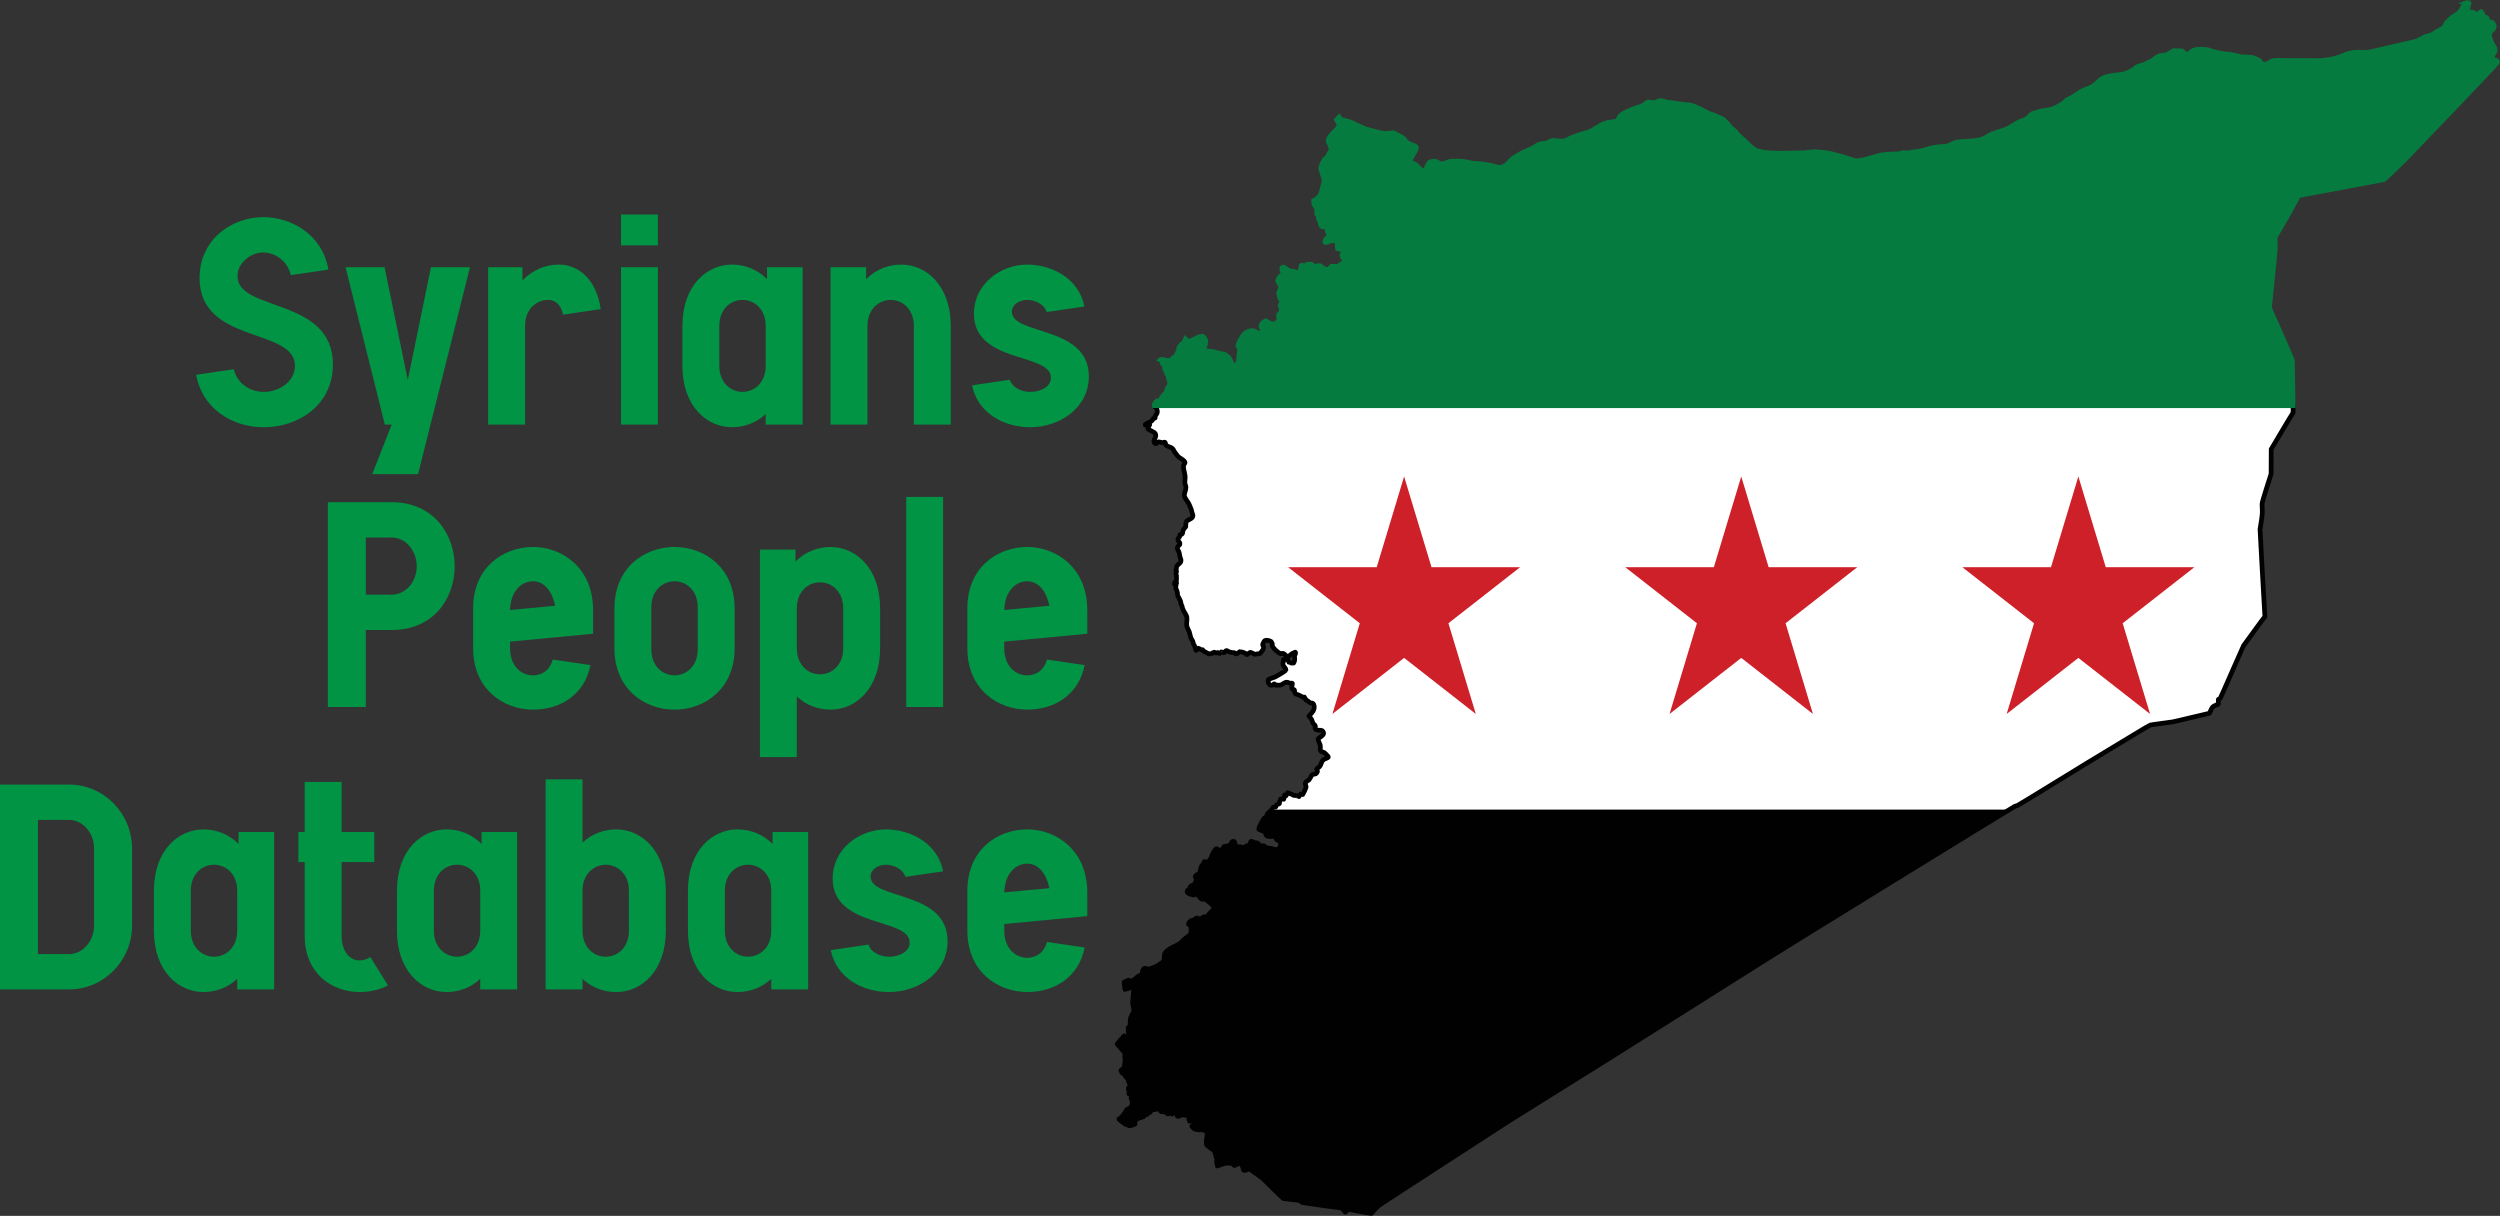 <?xml version="1.0" encoding="UTF-8"?><svg id="Layer_1" xmlns="http://www.w3.org/2000/svg" viewBox="0 0 1195.07 581.21"><rect x="0" y="0" width="1195.07" height="581.21" fill="#333333" stroke="none"/><defs><style>.cls-1{fill:#ce2028;}.cls-1,.cls-2,.cls-3{stroke-width:0px;}.cls-2{fill:#010101;}.cls-4{fill:#fff;stroke:#010101;stroke-linejoin:round;}.cls-4,.cls-5{stroke-width:2.26px;}.cls-5{fill:#067b3f;stroke:#067b3f;stroke-miterlimit:4.1;}.cls-3{fill:#009444;}</style></defs><path class="cls-4" d="M551.71,193.96l.14.3c.32.12.33.32.53.53.09.09.22.15.31.25.47.56.69,1.78.43,2.47-.17.45-.78,1.01-.86,1.35-.07.32.02.63-.1.97-.2.15-.59.23-.84.23-.64,1.85-2.46,1.71-3.85,2.89l.04.25c.6.09,1.06-.21,1.51-.57l.41.15.14.25c-.16.67-.87,1.08-.86,1.84.34.79,3.2,1.52,3.61,2.49.75,1.78-1.24,2.8-.53,4.22.1.19.22.37.43.46l.43.02c.35-.21.56-.47.86-.7.54-.41,1.49.28,2.14.23.45-.03.72-.29,1.22-.17l.22.3c-.04.25.02.66.14.89.22.14.38.35.59.49.69.47,1.64.62,2.34,1.05.7.43.89,1.22,1.3,1.86.29.44,1.06,1.44,1.41,1.88.61.77,1.52,1.15,2.28,1.73.52.39,1.46.97,1.28,1.73-.29.38-.71,1.07-.71,1.56,0,1.56.65,3.18.79,4.7.11,1.13-.23,2.29-.08,3.4.09.7.49,1.29.49,2.05,0,1.23-1.05,3.14-.69,4.24.52,1.58,1.81,2.68,2.3,3.97.28.73.59,1.48.9,2.21.19.46.22.96.37,1.43.12.4.49,1.34.45,1.73-.13,1.3-2.08,1.7-2.89,2.43-.73.66-.41,1.87-.55,2.76-.33.42-1.01,1.08-1.2,1.56-.44,1.09.16,2.08-1.57,2.24-.04,1.69-.89,1.21-.96,2.24-.06,1,1.36,1.29.82,2.55-1.69,1.36-1.05,1.99-.31,3.46.07.14.1.35.14.51.18.65.18,1.33.37,1.96.11.38.33.77.41,1.16.05.22.03.54,0,.76-.17,1.12-1.47,1.43-1.94,2.36-.34.67-.08,1.31-.41,1.9l.02.21c.65.49-.08.88-.04,1.5.02.34.16.51.24.8.07.25.06,2.56-.02,2.78-.12.34-.5.45-.79.55l.14.17c.24,0,.51-.04.73.06l-.02.17c-.39.25-.45.2-.98.34.26.1.65.27.77.55v.17c-.67.81.54,2.64.65,3.5.06.5-.06.94.14,1.43.39.93,1,1.69,1.35,2.68.16.45.16.89.24,1.35.07.35.38.55.47.84.07.22,0,.49.06.72.04.15.11.22.18.34.19.33.2.66.35.99.55,1.2,1.56,2.18,1.73,3.59.21,1.74-.54,2.83.2,4.77.27.7.7,1.32.94,2,.32.93.44,1.97.77,2.91.16.46.57.91.79,1.35.29.57.32,1.29.57,1.84.04.1.19.18.24.27.36.61.54,1.27.65,1.96.03.2.18.33.2.55.24.08.59-.88.65-.95.27-.15,1.02.07,1.04.19.03.17.93.5,1.49.44.13.15.01.4.1.44.23.11,2.77,1.52,2.85,1.54.07-.29,1.33.09,1.41.02.05-.05,0-.27.16-.46.03-.04.79-.43.86-.42.04,0,.75.26.86.36.29.27.58-.05.63-.15.32-.18,1.05.39,1.26.44.03.07.56-.66.73-.72.07.02,1.04.27,1.43.32.26-.16.52-.69.9-.93.12.04.25,0,.41-.04.13.14,1.58.88,1.65.8.35,0,1.76.19,1.94.23-.07.38.82.61,1.08.53.08-.05,1.3-.91,1.41-1.03.06.04.93.06,1.2.17.41.17,1.33.25,2.26,1.22.31.04.32-.22.45-.44.17-.02,1.33-.83,1.47-.67.11.12,1.75.84,1.81.95.33.03,2.21-.38,2.49-.36.31-.25,1.31-1.59,1.39-1.71,0-.03.41-1.12.41-1.12.06-.34-.48-.95-.49-1.5,0-.12.25-.56.31-.7.51-1.14.68-1.4,1.92-1.27.7.08,1.17.18,1.81.57.16.29.7,1.1.61,1.35,0,0-.06.56-.1.67.75,1.51,2.68,3.25,4.16,3.86.37-.03.65-.32,1.06-.21.77.2,1.81,1.57,2.04,1.58.13-.06.48.08.59-.02,1.22-1.17,1.62-1.6,3.22-2.13.34.19-.19,1.41-.29,1.6-.32.65.46,2.07-.55,3.59-.27.1-2.07-.13-2.12-.19-.58-.81.33-.74-1.22-1.58-.4-.22-1.58-.15-1.57.36.66.49-.45.65-.1,2.26.22,1.02,1.51,1.58,1.32,2.64-.03.15-4.22,2.76-5.05,3.14-.6.27-3.15.97-3.38,1.39-.1.19-.04.64,0,.84.16.81.17.88.82,1.62,1.14.32,1.25.15,2.02-.53.22-.03.88.7.88.7.7-.26,1.38.04,2.08-.11,1.19-.25,1.82-1.46,3.22-1.37.5.03.96.41,1.47.46.24.03.92-.14,1.08.11.07.25-.47,1.54-.22,2.34.36,1.17,1.25-.18,1.28,1.43.02,1.24.81,1.46,1.81,1.69.24.05,2.12,1.12,2.14,1.14.13-.07.56-.15.69-.11.09.07.65.69.65.72.01.4-.21.35.12.76.78.22,1.81,1.07,1.85,1.14.36.58,1.75-.48,2.1,1.81.36,2.36-2.47,4.43-2.51,4.6,0,.18.29.51.41.63.92,1.03.88,1.03,1.26,2.26.28.89.65.97,1.26,1.65.27.3.06.9-.02,1.24-.03.13.04.34.1.44.48.81,2.53.63,2.87.67.64.09,1.15.88,1.12,1.52-.01.32-.59,1.09-.86,1.24-.24.14-1.71,1.09-1.79,1.39.06.84.76,2.03,1,2.91.19.7.05,1.42.04,2.13-.02,1.17,1.22.99,1.96,1.5.47.33,1.38,1.32,1.77,1.81.08.1.15.23.1.36-.54.54-1.2.57-1.81.91-.19.1-1.06.76-1.2,1.12-.47,1.17-.61,2.27-1.73,2.95-1.06.65-.98.57-.47,1.54.22.41-.42,1.22-.75,1.39-.51.26-1.23.13-1.71.49-.39.28-1.26,2.24-1.39,2.34-.5.38-1.23.68-1.61,1.18-.73.97.18,1.8.1,2.3-.09.55-1.41,3.41-1.59,3.59l-1.08-.17-.77,1.18c-.08-.17-2.11-.69-2.53-.57-.94-.75-1.9-.71-2.83-1.29-.21.53-.54,1.09-.9,1.54l-.57-.42-.45,2.02c-.48-.07-.95-.1-1.43-.15-.58,1.31-.47.85-.63,2.21-.48.25-.81.44-1.39.65-.53,2-.89.61-1.69,1.16-.03.02-.6,1.15-.77,1.37-.53.65-1.4.95-1.83,1.71-.24.42-.4.91-.55,1.37-.27.82-.91.36-1.26,1.01-.65,1.22-2.19,3.52-2.38,4.98-.02.17,1.87.71,2.69,1.14,1.22.63-.04,2.47,2.65,2.36.58-.02,2.24-.25,2.75.17.16.37.18.98.43,1.27.15.17.71.47.9.55,1.48.65.96,1.49.96,2.81-.12.16-1.22,1.89-2.79,1.41-.69-.21-1.65-.56-2.36-.63-.4-.04-.81.04-1.2-.02-.31-.05-1.11-.91-1.65-1.12-.53-.2-1.03.26-1.53.06-.57-.23-.89-1.11-1.43-1.35-.83-.37-1.1.21-2.63-.82-.16.02-.45-.07-.55.06-.26.63-.6,1.18-.69,2-.03.02-1.67-.02-1.71.08-.04.1-.34,1.08-.57.84-.14-.14-3.6-.51-3.73-.57-.11-.05-.39-.23-.47-.32-.6-.65-.3-1.94-1.08-2.13-1.01-.25-1.27,1.68-2,2.05-.1.05-2.44.29-2.53.36-.36.3-.17.95-.41,1.18-.13.13-1.57.71-1.88.8-.72.22-.54-1.04-1.51-.78-.19.05-1.18,1.41-1.18,1.41-.71,1.15-.81,2.09-1.43,3.18-.39.69-1.58,2.04-1.67,2.09-.22.01-.83-.58-1.35-.61-.12.03-.27.51-.33.63-.5,1.08-.55.86-1.18,1.75,0,0-.62,2.74-.77,3.06-.21.43-2.03,1.01-2.1,1.81.09.43.6.78.55,1.2-.07.56-.63,1.93-1.02,2.43-.27.35-1.16.57-1.57.82-.51.32-.49,1.01-.84,1.48-.23.31-.84.59-.96.84-.37.78,1.14,1.57,1.71,1.62,1.4.14.69.85,2.49-.36.13.02.35.3.37.38.1.15.73.61.9.7.33.69.92,1.22,1.55,1.65.4.06.85-.19,1.26-.17.3.02,2.08,1.47,2.43,1.75.8.48,2.61,2.21,1.92,3.27-.08.12-2.03,1.83-2.51,2.7-.19.35-.44.83-.77,1.03-.27.04-.6-.29-1.06-.23-.52.06-1.11.58-1.61.8-1.6.72-1.11-.29-2.14-.15-.85.12-.81.73-.92.78-.57.11-1.11.25-1.67.44-.41.15-1.64,1.3-1.26,1.79.13.18.94.49,1.12.74.07.3-.02,3.48-.08,3.61-.57,1.07-2.42,2.14-3.34,2.93-.44.37-.74.92-1.18,1.29-.82.68-1.98,1.38-2.96,1.79-1.37.58-4.41,2.21-5.01,3.61-.23.53-.12,3.21-.53,3.71-.3.37-1.5,1.1-1.69,1.27-.8.68-1.7,1.01-2.59,1.5-.59.26-1.18.36-1.75.59-.19.08-.7.42-.82.44-.65.13-1.51-.98-2.65-.19-.69.48-.47,2.09-.88,2.57-.2.24-1.16.68-1.43.8-.65.3-1.72,1.31-1.81,1.33-.65.37-1.01.88-1.59,1.33-.5-.12-1.06-.46-1.55-.65-.63.39-1.5.5-2.1.93-.21.15.25,1.98.26,2.21,0,.13-.03,1.16.04,1.24l1.71-.4c.31-.1.58-.48.86-.55.14-.03,1.24.39,1.77.38l-.43,4.77c-.03.28-.24,1.86-.22,1.94.25,1.37.52,2.75.73,4.13l-1.67,3.44c-.17.34-.1,4.04-.41,4.53-.06-.01-.12-.05-.16-.08-.08.02-.17-.06-.22-.11-.12.09-.19.28-.35.32,0,.31.14.69.14,1.01,0,.1-.2.21-.18.42.02.19.14.35.2.53.05.15-.12,1.82-.18,1.9-.13.05-.29.16-.35.3-.04.03-.1.03-.14.02l-.08.04c-.07.13-.31.94-.59.84-.05-.01-.6-1.06-.65-1.22-.92,1.02-2.72,2.88-3.42,3.94,1.27,1.49,2.54,2.98,3.85,4.43.09.1-.07.22-.08.32-.03.18-.06.88-.14.97-.08.67.12,1.53.16,2.21.01.21-.19,1.48-.22,1.79l-.18,1.6-1.59,1.27.45,1.05c.18.43.88.54,1.22.89.26.27.27.59.47.86.14.19,1.87,1.91,1.55,2.3l-.08.02c.12.73.75.99.69,2.43,0,.22-.26.33-.29.49-1.22.78.36,1.32-.22,3.14.36.08.71.15,1.06.25-.03,2.16-.14,1.59.69,3.63-.1.89-.47,1.75-.65,2.62-.72.38-1.43.75-2.16,1.1-.48,1.21-2.46,4.05-3.63,4.39v.25c.56.37,2.85,2.43,3.38,2.47.08-.12.34-.42.49-.3.06.13.18.21.29.3.11.12.41.53.53.59.4.21,2.76-.71,2.96-.82.07-.29-.45-.7-.33-1.08.3-.18,1.38-1.66,1.57-1.67.25.24,2.53-.73,2.77-.74.42-.12.05-1.19.43-.91.04.06,1.13.1,1.2.02.08-.2.39-1.16.39-1.16.14-.08,1,.15,1.1.02.05-.07.04-.24.12-.23.29-.17.4-.88.59-1.08,0,0,2.45-.16,3-.4.15-.07.71-.73.94-.91.17.08.33,2.63.84,2.21.08-.16,1.72.1,2.22.42.23.15.66.72.94.67.74-.12.34-.55.86-.57.24.11,1.06.65,1.06.65-.07-.14.76-.68.9-.72,1.13-.33.97.5,1.47,1.08.07,0,.16.47.12.61.1.19,1.67-.05,1.73-.13.05-.21.16-.59.43-.57.07.1,2.33.42,2.61.36.51-.15.73,1.17.79,1.35,0,.07.04,1.26.1,1.33,0,0,2.22.23,2.36.3.1.42.89,1.42.86,1.65-.1.11-1.94.57-1.94.57,1.4,1.18.36,1.07,2.26,1.56.93.24,2.34.08,2.34.08.45-.09,1.33.42,1.96.38.32-.08.52.48.59.55.06.3.35,1.81.12,1.94-.13.98-.27,1.93-.35,2.89.17.12.02.81.04,1.08,0,.12.31.44.29.57.59.44,2.57,2.13,3.04,2.24,0,0,.68.87.79,1.14.3.71.29,2.54,1.02,2.81.13.29,0,1.09-.26,1.24.03.46.23,2.42.29,2.49.36-.16,4.06-1.44,4.36-1.43.26,0,2.88.29,3.18.19.17.41.29.79.71,1.03.63-.39,2.45-1.16,2.89-.99.2.27.56.48.71.72.05.08.77,2.32.79,2.43l.45.19c.9-.35,2.36-.7,2.36-.7.32.02,1.45,1.03,1.77,1.24.74.49,4.2,2.92,4.91,3.63,1.65,1.65,8.73,8.62,9.56,9.26,1.07.12,7.51.87,7.68.99.5.33,1,.7,1.53.97.25.11,18.26,2.55,18.3,2.57,1.16.68,1.3,1,2.06,1.94.43-.39.85-.88,1.22-1.33.7-.03,8.49,1.7,11.21,1.94,1.19-1.26,2.37-2.68,3.67-3.82.81-.71,58.18-37.75,60.47-39.3,2.06-1.39,40.9-25.54,48.91-30.56,16.27-10.19,75.47-47.64,76.77-48.39,4.3-2.82,115.35-71.23,117.66-72.45.45-.24,1.01-.3,1.47-.51,1.36-.61,33.24-20.43,47.43-28.88,3.88-2.31,15.2-9.26,16-9.53.53-.18,9.19-1.26,10.62-1.5,1.76-.3,13.5-3.22,17.63-4.13,1.55-3.11.89-3.02,4.24-4.35.02-.76.03-1.52.04-2.28l.88-.49c.84-1.61,10.9-24.85,11.09-25.1,2.5-3.37,9.25-12.82,10.27-13.98-.56-8.55-2.03-36.26-2.32-41.55,0-.08-.01-.15,0-.23.32-2.4.86-4.87,1.04-7.28.11-1.55-.05-3.28-.08-4.85-.02-.96,4.32-14.28,4.32-14.28.04-3.86.06-11.9.06-11.9.19-.19,9.3-15.72,10.46-17.4,0-.66-.01-2.16-.02-3.37h-544.45Z"/><path id="s" class="cls-1" d="M993.51,227.76l34.28,113.53-89.74-70.16h110.93l-89.74,70.16,34.28-113.53Z"/><path id="s-2" class="cls-1" d="M832.36,227.76l34.28,113.53-89.74-70.16h110.93l-89.74,70.16,34.28-113.53Z"/><path id="s-3" class="cls-1" d="M671.2,227.76l34.28,113.53-89.74-70.16h110.93l-89.74,70.16,34.28-113.53Z"/><path class="cls-2" d="M607.94,387.06c-.07.11-.12.23-.16.27-.53.65-1.4.95-1.83,1.71-.24.42-.4.91-.55,1.37-.27.82-.91.36-1.26,1.01-.65,1.22-2.19,3.52-2.38,4.98-.02.17,1.87.71,2.69,1.14,1.22.63-.04,2.47,2.65,2.36.58-.02,2.24-.25,2.75.17.16.37.18.98.43,1.27.15.17.71.47.9.55,1.48.65.96,1.49.96,2.81-.12.16-1.22,1.89-2.79,1.41-.69-.21-1.65-.56-2.36-.63-.4-.04-.81.04-1.2-.02-.31-.05-1.11-.91-1.65-1.12-.53-.2-1.03.26-1.53.06-.57-.23-.89-1.11-1.43-1.35-.83-.37-1.1.21-2.63-.82-.16.02-.45-.07-.55.06-.26.63-.6,1.18-.69,2-.03.02-1.67-.02-1.71.08-.04.1-.34,1.08-.57.84-.14-.14-3.6-.51-3.73-.57-.11-.05-.39-.23-.47-.32-.6-.65-.3-1.94-1.08-2.13-1.01-.25-1.27,1.68-2,2.05-.1.05-2.44.29-2.53.36-.36.3-.17.95-.41,1.18-.13.13-1.57.71-1.88.8-.72.22-.54-1.04-1.51-.78-.19.05-1.18,1.41-1.18,1.41-.71,1.15-.81,2.09-1.43,3.18-.39.69-1.58,2.04-1.67,2.09-.22.01-.83-.58-1.35-.61-.12.03-.27.51-.33.63-.5,1.08-.55.86-1.18,1.75,0,0-.62,2.74-.77,3.06-.21.43-2.03,1.01-2.1,1.81.09.43.6.78.55,1.2-.07.56-.63,1.93-1.02,2.43-.27.35-1.16.57-1.57.82-.51.32-.49,1.01-.84,1.48-.23.31-.84.59-.96.84-.37.78,1.14,1.57,1.71,1.62,1.4.14.69.85,2.49-.36.13.02.35.3.37.38.1.15.73.61.9.7.33.69.92,1.22,1.55,1.65.4.06.85-.19,1.26-.17.3.02,2.08,1.47,2.43,1.75.8.48,2.61,2.21,1.92,3.27-.08.12-2.03,1.83-2.51,2.7-.19.35-.44.83-.77,1.03-.27.04-.6-.29-1.06-.23-.52.06-1.11.58-1.61.8-1.6.72-1.11-.29-2.14-.15-.85.12-.81.73-.92.78-.57.11-1.11.25-1.67.44-.41.15-1.64,1.3-1.26,1.79.13.18.94.49,1.12.74.07.3-.02,3.48-.08,3.61-.57,1.07-2.42,2.14-3.34,2.93-.44.37-.74.92-1.18,1.29-.82.68-1.98,1.38-2.96,1.79-1.37.58-4.41,2.21-5.01,3.61-.23.53-.12,3.21-.53,3.71-.3.37-1.5,1.1-1.69,1.27-.8.68-1.7,1.01-2.59,1.5-.59.26-1.18.36-1.75.59-.19.08-.7.42-.82.44-.65.13-1.51-.98-2.65-.19-.69.48-.47,2.09-.88,2.57-.2.24-1.16.68-1.43.8-.65.3-1.72,1.31-1.81,1.33-.65.37-1.01.88-1.59,1.33-.5-.12-1.06-.46-1.55-.65-.63.39-1.5.5-2.1.93-.21.15.25,1.98.26,2.21,0,.13-.03,1.16.04,1.24l1.71-.4c.31-.1.58-.48.86-.55.14-.03,1.24.39,1.77.38l-.43,4.77c-.03.28-.24,1.86-.22,1.94.25,1.37.52,2.75.73,4.13l-1.67,3.44c-.17.34-.1,4.04-.41,4.53-.06-.01-.12-.05-.16-.08-.08.02-.17-.06-.22-.11-.12.09-.19.28-.35.32,0,.31.14.69.14,1.01,0,.1-.2.21-.18.42.02.19.14.35.2.53.05.15-.12,1.82-.18,1.9-.13.05-.29.16-.35.3-.04.03-.1.03-.14.02l-.08.04c-.07.13-.31.94-.59.84-.05-.01-.6-1.06-.65-1.22-.92,1.02-2.72,2.88-3.42,3.94,1.27,1.49,2.54,2.98,3.85,4.43.09.1-.07.22-.08.32-.03.18-.06.88-.14.97-.08.67.12,1.53.16,2.21.01.21-.19,1.48-.22,1.79l-.18,1.6-1.59,1.27.45,1.05c.18.43.88.54,1.22.89.26.27.27.59.47.86.14.19,1.87,1.91,1.55,2.3l-.08.02c.12.73.75.99.69,2.43,0,.22-.26.33-.29.49-1.22.78.36,1.32-.22,3.14.36.08.71.15,1.06.25-.03,2.16-.14,1.59.69,3.63-.1.89-.47,1.75-.65,2.62-.72.38-1.43.75-2.16,1.1-.48,1.21-2.46,4.05-3.63,4.39v.25c.56.37,2.85,2.43,3.38,2.47.08-.12.34-.42.49-.3.06.13.18.21.29.3.11.12.41.53.53.59.4.21,2.76-.71,2.96-.82.07-.29-.45-.7-.33-1.08.3-.18,1.38-1.66,1.57-1.67.25.24,2.53-.73,2.77-.74.42-.12.05-1.19.43-.91.04.06,1.13.1,1.2.02.08-.2.39-1.16.39-1.16.14-.08,1,.15,1.1.02.05-.07.04-.24.12-.23.29-.17.4-.88.59-1.08,0,0,2.45-.16,3-.4.15-.07.71-.73.94-.91.17.08.33,2.63.84,2.21.08-.16,1.72.1,2.22.42.23.15.66.72.94.67.74-.12.34-.55.86-.57.24.11,1.06.65,1.06.65-.07-.14.76-.68.9-.72,1.13-.33.97.5,1.47,1.08.07,0,.16.47.12.61.1.19,1.67-.05,1.73-.13.05-.21.16-.59.43-.57.07.1,2.33.42,2.61.36.51-.15.73,1.17.79,1.35,0,.07.04,1.26.1,1.33,0,0,2.22.23,2.36.3.1.42.89,1.42.86,1.65-.1.11-1.94.57-1.94.57,1.4,1.18.36,1.07,2.26,1.56.93.24,2.34.08,2.34.08.45-.09,1.33.42,1.96.38.32-.08.52.48.59.55.06.3.35,1.81.12,1.94-.13.98-.27,1.93-.35,2.89.17.12.02.81.04,1.08,0,.12.31.44.29.57.59.44,2.57,2.13,3.04,2.24,0,0,.68.87.79,1.14.3.71.29,2.54,1.02,2.81.13.29,0,1.09-.26,1.24.03.46.23,2.42.29,2.49.36-.16,4.06-1.44,4.36-1.43.26,0,2.88.29,3.18.19.17.41.29.79.71,1.03.63-.39,2.45-1.16,2.89-.99.2.27.56.48.71.72.05.08.77,2.32.79,2.43l.45.19c.9-.35,2.36-.7,2.36-.7.32.02,1.45,1.03,1.77,1.24.74.49,4.2,2.92,4.91,3.63,1.65,1.65,8.73,8.62,9.56,9.26,1.07.12,7.51.87,7.68.99.5.33,1,.7,1.53.97.25.11,18.26,2.55,18.3,2.57,1.16.68,1.3,1,2.06,1.94.43-.39.85-.88,1.22-1.33.7-.03,8.49,1.7,11.21,1.94,1.19-1.26,2.37-2.68,3.67-3.82.81-.71,58.18-37.75,60.47-39.3,2.06-1.39,40.9-25.54,48.91-30.56,16.27-10.19,75.47-47.64,76.77-48.39,4.06-2.66,102.21-63.13,115.19-70.96h-352.65Z"/><path class="cls-5" d="M1178.7,1.13c-.69.59-1.71,3.08-2.57,4.16-.92,1.14-2.53,2.04-3.71,2.85-.48.33-.95.8-1.41,1.18-.14.12-1.61,1.59-1.63,1.62-.42.72-.86,2.16-1.59,2.62-.81.51-1.78.82-2.61,1.31-.7.41-1.41,1.12-2.14,1.46-1.17.54-2.62.88-3.97,1.33-1.11.57-2.96,1.74-4.02,2.07l-18.08,4.18c-1.77.41-4,1.05-5.89,1.16-1.31.08-2.71-.09-4.04-.13l-.16.02c-.87.07-1.86.07-2.71.23-2.32.43-4.38,1.54-6.58,2.3-.98.34-3.21.86-3.28.86-1.77.21-3.59.53-5.36.63-1.26.08-2.59-.02-3.85-.02-3.58,0-7.16-.01-10.74-.02-1.94,0-5.97-.26-7.74.08-1.12.22-1.77,1-2.77,1.41-.75.31-1.53.36-2.34.38l-.63-.38c-.07-.31-.41-1.29-.73-1.43-.89-.4-2.47-1.29-3.36-1.5-.89-.2-5.23-.29-5.36-.32-1.77-.4-3.58-.88-5.36-1.2-.86-.15-1.76-.12-2.63-.23-2.78-.37-5.41-.99-8.03-1.96-.04-.02-.1-.02-.14-.02-2.28-.25-5.57-.59-7.58.76-.36.24-.75.71-1.08,1.01-.51.47-1.89.2-2.45,0-.23-.41-.7-.98-1.12-1.2l-3.97-.11c-.9.61-2.91,1.91-3.99,2.11-1.06.19-2.16.04-3.18.55-.61.3-1.33.77-1.9,1.16-.44.3-.86.8-1.32,1.05-1.24.67-2.59,1.14-3.85,1.81-.15.08-2.47.64-3.2,1.01-.68.34-1.27,1.09-1.94,1.48-1.05.61-2.39,1.22-3.51,1.69-.65.27-1.63.38-2.3.49-2.64.4-5.74.51-8.21,1.58-1.96.85-3.13,2.62-4.85,3.8-.91.62-1.95,1.05-2.96,1.48-.99.41-2.17.79-3.1,1.31-1.59.88-3.05,2.08-4.63,3-.46.27-1.78.72-1.85.78-.83.76-1.61,1.62-2.57,2.19-1.56.95-3.37,2.14-5.18,2.53-.68.15-1.37.31-2.06.44-.82.15-1.7.12-2.51.32-1.48.37-2.97.88-4.44,1.31-.61.18-.93.99-1.39,1.33-.63.47-1.33,1.16-2.02,1.52-1.09.56-2.45.78-3.51,1.39-1.66.97-3.39,2.15-5.12,2.95-2.3,1.08-4.72,1.59-7.07,2.47-1.46.54-3.04,1.94-4.73,2.51-2.77.93-8.72,1.12-11.58,1.35-2.14.17-4.09,1.97-6.24,2.13-1.98.15-4.09.21-6.03.65-1.66.38-3.28.97-4.93,1.37-1.47.36-3.12.55-4.63.76-.98.13-2.06.34-3.04.38-.36.01-1.07-.25-1.41-.21-.71.07-1.34.58-2.14.61-2.81.13-5.49.06-8.34.57-1.26.22-2.59.71-3.83,1.05-1.91.53-7.31,2.11-8.72,1.67-2.15-.68-4.36-1.5-6.54-2.05-2-.5-4.09-1.17-6.11-1.54-2.04-.37-4.23-.48-6.34-.72-1.99.05-2.91.24-4.91.51-.93.12-1.96.06-2.89.08-2.95.09-5.89.13-8.85.17h-.18c-2.27-.12-4.5-.08-6.77-.3-1.43-.14-2.99-.64-4.46-.95-2.17-.97-3.93-3.05-5.67-4.66-1.09-1.01-2.29-1.96-3.34-3.02-.5-.5-.95-1.18-1.41-1.73-.05-.07-1.75-1.36-2.32-2-.34-.39-.58-.95-.94-1.31-.29-.29-1.86-1.71-2.2-2.15,0,0-.42-.32-.47-.34-1.35-.59-2.69-1.2-4.06-1.75-.9-.36-1.91-.61-2.79-1.01-1.44-.66-2.81-1.52-4.24-2.19-1.25-.59-2.71-1.15-4.04-1.58-.86-.28-1.67-.16-2.55-.21-.79-.05-5-.73-6.34-.95-.66-.11-1.36-.05-2.02-.17-.85-.16-1.74-.46-2.59-.67-2.16-.55-2.84.71-3.75.8-.82.09-2.07-.18-2.91-.25-1.06-.09-1.9,1.2-2.69,1.56-1.39.63-4.74,1.66-4.85,1.71-1.37.66-3.89,1.66-5.1,2.45-.76.5-1.72,1.59-1.83,2.57l-1.04.91-4.18.55c-.09.01-1.07.33-1.08.34-2.95.92-4.96,3.09-7.66,4.07-1.44.53-2.98.89-4.44,1.35-1.57.5-3.12,1.14-4.67,1.71-.07.02-1.63,1.03-2.24,1.22-1.52.47-4.03.06-5.58-.11-1.33-.14-3.15,1.25-3.83,1.31-1.31.11-2.6.2-3.81.8-.66.33-1.27.86-1.92,1.22-1.81,1-3.72,1.67-5.56,2.57-1.41.69-2.96,1.7-4.26,2.57-1.27.85-2.08,2.08-3.16,3.12-.05.04-1.48.85-1.65.95-.04.02-.1.03-.14.04-2.35.7-3.06-.09-5.46-.59-1.74-.36-3.55-.58-5.32-.89-1.38-.07-2.87.01-4.22-.32-3.25-.8-5.27-1.04-8.58-.89l-1.49.06c-1.17.27-3.61,1.63-4.97,1.01-.73-.33-1.51-.77-2.26-1.03-.33-.11-2.54.2-2.85.49-.78,1.06-1.38,2.5-1.77,3.75l-.71.4c-.93.28-2.78-1.93-3.34-2.38-.38-.3-.89-.84-1.3-1.05-.45-.24-1.77-.35-1.98-.86-.46-1.54,3.18-5.7,2.91-6.96-.06-.25-.38-.61-.61-.7-1.1-.42-3.23-1.04-4.12-1.9-.79-.77-.93-1.57-2-2.17-1.4-.79-2.91-1.5-4.34-2.24-2.36.24-3.99.63-6.3,0-2.36-.64-5.03-1.19-7.32-2-1.83-.66-3.88-1.8-5.67-2.64-1.82-.85-3.66-1.15-5.6-1.6l-.96-1.27-1.26,1.33c.23.44,1,1.71.98,2.17,0,.08.28.51.26.55-.53,1.36-1.96,2.57-2.93,3.61l-.16.19c-.9.96-2.8,2.84-1.94,4.37,1.04,1.83.79,1.15,1.16,3.18.17.92-.71,1.51-1.08,2.24-.49.97-.97,2.16-2.04,2.57-.82,1.44-1.49,2.41-1.77,4.11-.16.98,1.25,3.77,1.45,5.21.01.11.13,1.31.12,1.37-.02.26-.47,1.79-.79,2.7-.24.66-.22,1.45-.45,2.11-.18.5-.52,1.27-.79,1.73-.64,1.07-1.85,1.98-2.93,2.49l-.02.49.2,1.29c.1.17,1.23,2.03,1.24,2.09.02.07.08,2.39.08,2.62l.49.32c.41.47.17,1.47.33,2.02.02.07.64,1.26.77,1.52.05.36.1.79.18,1.14.45,1.8,2.68.82,3.46,1.24.2.23-.14,1.63-.22,1.88.24.43.91,1.88.73,2.4-.45.46-2.23,2.02-1.94,2.81l.37.23c1.42-.17,1.51-.52,2.71-.89.78-.24,2.61.16,2.89,1.1-.01.99-.13,1.81.18,2.74.56.08,2.57.56,2.83,1.18-.14.67-.41,1.23-.77,1.81-.1.85.84,1.93,1.35,2.47-.02.4-.3.96-.53,1.27-1.38.7-1.5.71-2.51,1.73h-3.34l-1.26,1.35c-2.13.31-2.31-.37-4.24-1.69-.27-.18-2.26.39-2.57.49l-1.45-1.16c-1.48,0-2.13-.29-3.22.93l-1.37-.51-.31.19c-.24,1.22-.52,3.57-2.06,3.59-1-.91-2.28-.81-3.49-1.1-1.15-.27-1.91-1.48-3.1-1.75l-.57.36c-.15.79.19,2.05.55,2.74-.03.21-.21,1.05-.43,1.14l-.96.15c-.53.49-1.02,1.51-1.18,2.21.55.9,1.25,2.03,1.49,3.08l-1.06,2.76c.39,1.03.28,1.61.47,2.26.22.73.96.95,1.16,1.79l-.9,1.81c1.65,4.19-.7,3.27-.77,4.87-.03.6.19,1.28.14,1.88-.12,1.58-2.46,2.47-3.69,2.02-.85-.31-1.81-.95-2.63-1.37-1.28.66-2.1,1.22-2.2,2.78l1.12,2.24c-.38.68-2.03.92-2.65.7-1.35-.48-1.73-1.26-3.34-1.01-3.02.47-3.9,2.36-5.36,4.94-.38.66-.57,1.49-.82,2.21.04.05.17.19.18.23.18.52.52,1.24.61,1.77l-.49,4.68c-.04.38.01.61-.1.97-.02.06-1.25,2.13-1.37,2.32-.5,0-.94-.32-1.37-.55l-.86-2.02c-.69-1.64-.91-1.84-2.32-2.83-.22-.16-.32-.3-.57-.4-.53-.22-1.38-.22-1.96-.36-1.25-.3-2.5-.68-3.75-1.01-1.03-.28-3.43-.11-3.81-.42-.77-.57.08-2.41.31-3.14.05-.15.11-1.62.12-1.88-.28-.64-.82-1.41-1.39-1.81-1.56-.5-4.92,2.2-7.07,2.49l-1.37-1.37c-.11.17-.56,1.79-.57,1.86-.38.29-.78.42-1.14.67-.07.05-1.19,1.45-1.24,1.56-.17.31-.1.58-.14.91-.06.48-.99,2.71-1.26,3.06-.5.63-1.78,1.16-1.96,1.88-.76.5-2.34.52-3.2.34-.3-.06-.52-.26-.79-.34-.22-.07-1.44-.08-1.61.08.34.13.72.39.9.72.07.28.06.67,0,.95.22.52.73.68,1.02,1.12.06.64.17,1.52.43,2.11.15.33.44.65.55,1.01.08.27.06.56.2.82.17.31.48.63.65.93.05.09.11.42.12.53.09.77.67,2.8.69,3.12l-.04.51c-.2.82-.98,1.38-1.26,2.15-.28.76-.38,1.77-1.02,2.34-.18.16-.44.25-.61.44-.33.37-1.58,2.57-1.77,2.7-1.35.47-1.73-.03-2.49,1.54-.15.32-.34.58-.39.95l.04.08h544.45c-.04-7.16-.28-21.57-.29-21.6-.73-2.14-9.95-23-10.99-25.14.74-7.4,2.74-26.54,2.79-28.41.05-1.79-.06-3.62-.06-5.42,1.77-2.93,6.3-10.97,6.93-11.98.13-.21,3.78-7.05,4.28-7.91,7.56-1.42,38-7.1,40.44-7.55.35-.07.44-.13.71-.38,1.83-1.61,8.36-7.82,9.72-9.28,0,0,40.25-41.85,43.8-45.94,1.49-1.72-1.2-1.41-1.63-2.02-.19-.28-.33-.63-.37-.97-.01-.1-.06-.74-.02-.8.16-.25,1.21-2.06,1.3-2.15.14-1.92-.95-2.39-1.55-3.92-.71-1.83-1.67-3.44-.67-5.38,1.19-.75,2.46-2.15,1.43-3.59l-.51-.7c-1.4-.24-2.4-.86-2.77-2.34-3.2-1.25-.92-1.22-2.55-2.81l-1.88,1.14-.84-.08c-.89-.92-1.91-1.08-3.12-.99l-.77.44-.61-.11s-.2-.71-.18-.74c.61-1.07,1.32-2.08,1.43-3.33.01-.16.05-.21.12-.34-.16-.2-1.59-.54-1.61-.53h0Z"/><path class="cls-3" d="M125.88,103.8c13.48,0,28.23,8.32,31.12,25.08l-18.02,2.65c-1.51-7.18-7.94-10.84-13.1-10.84-6.17,0-12.35,5.04-12.35,11.34,0,17.14,45.61,9.96,45.61,42.21,0,19.41-16.51,29.99-33.01,29.99-14.62,0-29.23-8.32-32.38-25.08l18.02-2.65c1.76,7.18,8.06,10.84,14.36,10.84,7.43,0,14.87-5.04,14.87-12.47,0-18.4-45.61-10.21-45.61-41.96,0-18.4,15.25-29.11,30.49-29.11Z"/><path class="cls-3" d="M183.84,127.74l11.09,53.93,11.09-53.93h18.65l-24.82,98.92h-21.93l9.32-23.69h-3.28l-18.77-75.23h18.65Z"/><path class="cls-3" d="M249.73,127.74v6.3c4.91-5.04,11.09-7.56,17.39-7.56,9.45,0,18.02,7.06,20.04,21.29l-18.02,2.65c-.88-4.66-3.65-7.06-7.06-7.06-5.54,0-11.09,4.28-11.09,12.47v47.13h-17.64v-75.23h16.38Z"/><path class="cls-3" d="M314.5,102.54v14.74h-17.64v-14.74h17.64ZM314.5,127.74v75.23h-17.64v-75.23h17.64Z"/><path class="cls-3" d="M383.67,202.96h-17.64v-5.04c-4.54,4.28-10.33,6.3-16.13,6.3-11.84,0-23.69-9.83-23.69-29.36v-19.03c0-19.53,11.84-29.36,23.69-29.36,6.05,0,12.1,2.27,16.76,6.93v-5.67h17.01v75.23ZM354.94,143.36c-5.54,0-11.09,4.28-11.09,12.47v19.03c0,8.19,5.54,12.47,11.09,12.47s11.09-4.28,11.09-12.47v-19.03c0-8.19-5.54-12.47-11.09-12.47Z"/><path class="cls-3" d="M414.04,127.74v5.67c4.66-4.66,10.71-6.93,16.76-6.93,11.84,0,23.69,9.83,23.69,29.36v47.13h-17.64v-47.13c0-8.19-5.54-12.47-11.09-12.47s-11.09,4.28-11.09,12.47v47.13h-17.64v-75.23h17.01Z"/><path class="cls-3" d="M491.02,126.48c11.84,0,24.82,6.68,27.34,20.04l-18.02,2.65c-1.13-3.78-5.67-5.8-9.32-5.8s-7.31,2.14-7.31,5.67c0,11.34,36.79,6.43,36.79,30.87,0,15.12-13.99,24.32-27.97,24.32-12.6,0-25.2-6.68-27.85-20.04l18.02-2.65c1.26,3.78,5.54,5.8,9.83,5.8,4.91,0,9.83-2.39,9.83-6.8,0-12.1-36.79-6.55-36.79-30.62,0-14.11,12.73-23.44,25.45-23.44Z"/><path class="cls-3" d="M156.74,240.06h30.49c20.04,0,30.12,15.37,30.12,30.62s-9.95,30.49-30.12,30.49h-12.35v36.79h-18.15v-97.91ZM187.24,256.94h-12.35v27.34h12.35c6.55,0,11.97-6.05,11.97-13.61s-5.42-13.73-11.97-13.73Z"/><path class="cls-3" d="M264.22,315.28l18.02,2.65c-2.77,14.24-14.49,21.29-27.34,21.29-14.36,0-28.73-9.83-28.73-29.36v-19.03c0-19.53,14.24-29.36,28.73-29.36,13.48,0,28.6,9.7,28.6,30.12v11.34l-39.69,3.78v3.15c0,8.57,5.42,12.98,10.96,12.98,4.54,0,8.19-2.65,9.45-7.56ZM265.36,289.58c-1.64-7.81-5.67-11.72-10.58-11.72-5.42,0-10.71,4.66-10.96,13.73l21.55-2.02Z"/><path class="cls-3" d="M322.44,261.48c14.36,0,28.73,9.83,28.73,29.36v19.03c0,19.53-14.36,29.36-28.73,29.36s-28.73-9.83-28.73-29.36v-19.03c0-19.53,14.37-29.36,28.73-29.36ZM322.44,322.84c5.54,0,11.09-4.28,11.09-12.47v-20.04c0-8.19-5.54-12.47-11.09-12.47s-11.09,4.28-11.09,12.47v20.04c0,8.19,5.54,12.47,11.09,12.47Z"/><path class="cls-3" d="M380.27,262.74v5.67c4.66-4.66,10.71-6.93,16.76-6.93,11.84,0,23.69,9.83,23.69,29.36v19.03c0,19.53-11.84,29.36-23.69,29.36-5.8,0-11.59-2.02-16.13-6.3v28.98h-17.64v-99.17h17.01ZM380.9,309.87c0,8.19,5.54,12.47,11.09,12.47s11.09-4.28,11.09-12.47v-19.03c0-8.19-5.54-12.47-11.09-12.47s-11.09,4.28-11.09,12.47v19.03Z"/><path class="cls-3" d="M450.83,237.54v100.43h-17.64v-100.43h17.64Z"/><path class="cls-3" d="M500.47,315.28l18.02,2.65c-2.77,14.24-14.49,21.29-27.34,21.29-14.36,0-28.73-9.83-28.73-29.36v-19.03c0-19.53,14.24-29.36,28.73-29.36,13.48,0,28.6,9.7,28.6,30.12v11.34l-39.69,3.78v3.15c0,8.57,5.42,12.98,10.96,12.98,4.54,0,8.19-2.65,9.45-7.56ZM501.61,289.58c-1.64-7.81-5.67-11.72-10.58-11.72-5.42,0-10.71,4.66-10.96,13.73l21.55-2.02Z"/><path class="cls-3" d="M33.01,375.06c16.63,0,30.12,13.73,30.12,30.62v36.67c0,16.89-13.48,30.62-30.12,30.62H0v-97.91h33.01ZM33.01,391.94h-14.87v64.14h14.87c6.55,0,11.97-6.17,11.97-13.74v-36.67c0-7.56-5.42-13.73-11.97-13.73Z"/><path class="cls-3" d="M131.04,472.96h-17.64v-5.04c-4.54,4.28-10.33,6.3-16.13,6.3-11.84,0-23.69-9.83-23.69-29.36v-19.03c0-19.53,11.84-29.36,23.69-29.36,6.05,0,12.1,2.27,16.76,6.93v-5.67h17.01v75.23ZM102.31,413.36c-5.54,0-11.09,4.28-11.09,12.47v19.03c0,8.19,5.54,12.47,11.09,12.47s11.09-4.28,11.09-12.47v-19.03c0-8.19-5.54-12.47-11.09-12.47Z"/><path class="cls-3" d="M171.87,474.22c-13.23,0-26.21-8.95-26.21-26.84v-35.28h-3.02v-14.37h3.02v-23.94h17.64v23.94h15.62v14.37h-15.62v35.28c0,7.69,4.16,11.72,8.44,11.72,2.02,0,3.78-.5,5.29-1.64l8.44,13.61c-4.16,2.14-8.82,3.15-13.61,3.15Z"/><path class="cls-3" d="M247.22,472.96h-17.64v-5.04c-4.54,4.28-10.33,6.3-16.13,6.3-11.84,0-23.69-9.83-23.69-29.36v-19.03c0-19.53,11.84-29.36,23.69-29.36,6.05,0,12.1,2.27,16.76,6.93v-5.67h17.01v75.23ZM218.49,413.36c-5.54,0-11.09,4.28-11.09,12.47v19.03c0,8.19,5.54,12.47,11.09,12.47s11.09-4.28,11.09-12.47v-19.03c0-8.19-5.54-12.47-11.09-12.47Z"/><path class="cls-3" d="M278.46,372.54v30.24c4.54-4.28,10.33-6.3,16.13-6.3,11.84,0,23.69,9.83,23.69,29.36v19.03c0,19.53-11.84,29.36-23.69,29.36-5.8,0-11.59-2.02-16.13-6.3v5.04h-17.64v-100.43h17.64ZM278.46,444.87c0,8.19,5.54,12.47,11.09,12.47s11.09-4.28,11.09-12.47v-19.03c0-8.19-5.54-12.47-11.09-12.47s-11.09,4.28-11.09,12.47v19.03Z"/><path class="cls-3" d="M386.32,472.96h-17.64v-5.04c-4.54,4.28-10.33,6.3-16.13,6.3-11.84,0-23.69-9.83-23.69-29.36v-19.03c0-19.53,11.84-29.36,23.69-29.36,6.05,0,12.1,2.27,16.76,6.93v-5.67h17.01v75.23ZM357.59,413.36c-5.54,0-11.09,4.28-11.09,12.47v19.03c0,8.19,5.54,12.47,11.09,12.47s11.09-4.28,11.09-12.47v-19.03c0-8.19-5.54-12.47-11.09-12.47Z"/><path class="cls-3" d="M423.49,396.48c11.84,0,24.82,6.68,27.34,20.04l-18.02,2.65c-1.13-3.78-5.67-5.8-9.32-5.8s-7.31,2.14-7.31,5.67c0,11.34,36.79,6.43,36.79,30.87,0,15.12-13.99,24.32-27.97,24.32-12.6,0-25.2-6.68-27.85-20.04l18.02-2.65c1.26,3.78,5.54,5.8,9.83,5.8,4.91,0,9.83-2.39,9.83-6.8,0-12.1-36.79-6.55-36.79-30.62,0-14.11,12.73-23.44,25.45-23.44Z"/><path class="cls-3" d="M500.47,450.28l18.02,2.65c-2.77,14.24-14.49,21.29-27.34,21.29-14.36,0-28.73-9.83-28.73-29.36v-19.03c0-19.53,14.24-29.36,28.73-29.36,13.48,0,28.6,9.7,28.6,30.12v11.34l-39.69,3.78v3.15c0,8.57,5.42,12.98,10.96,12.98,4.54,0,8.19-2.65,9.45-7.56ZM501.61,424.58c-1.64-7.81-5.67-11.72-10.58-11.72-5.42,0-10.71,4.66-10.96,13.73l21.55-2.02Z"/></svg>